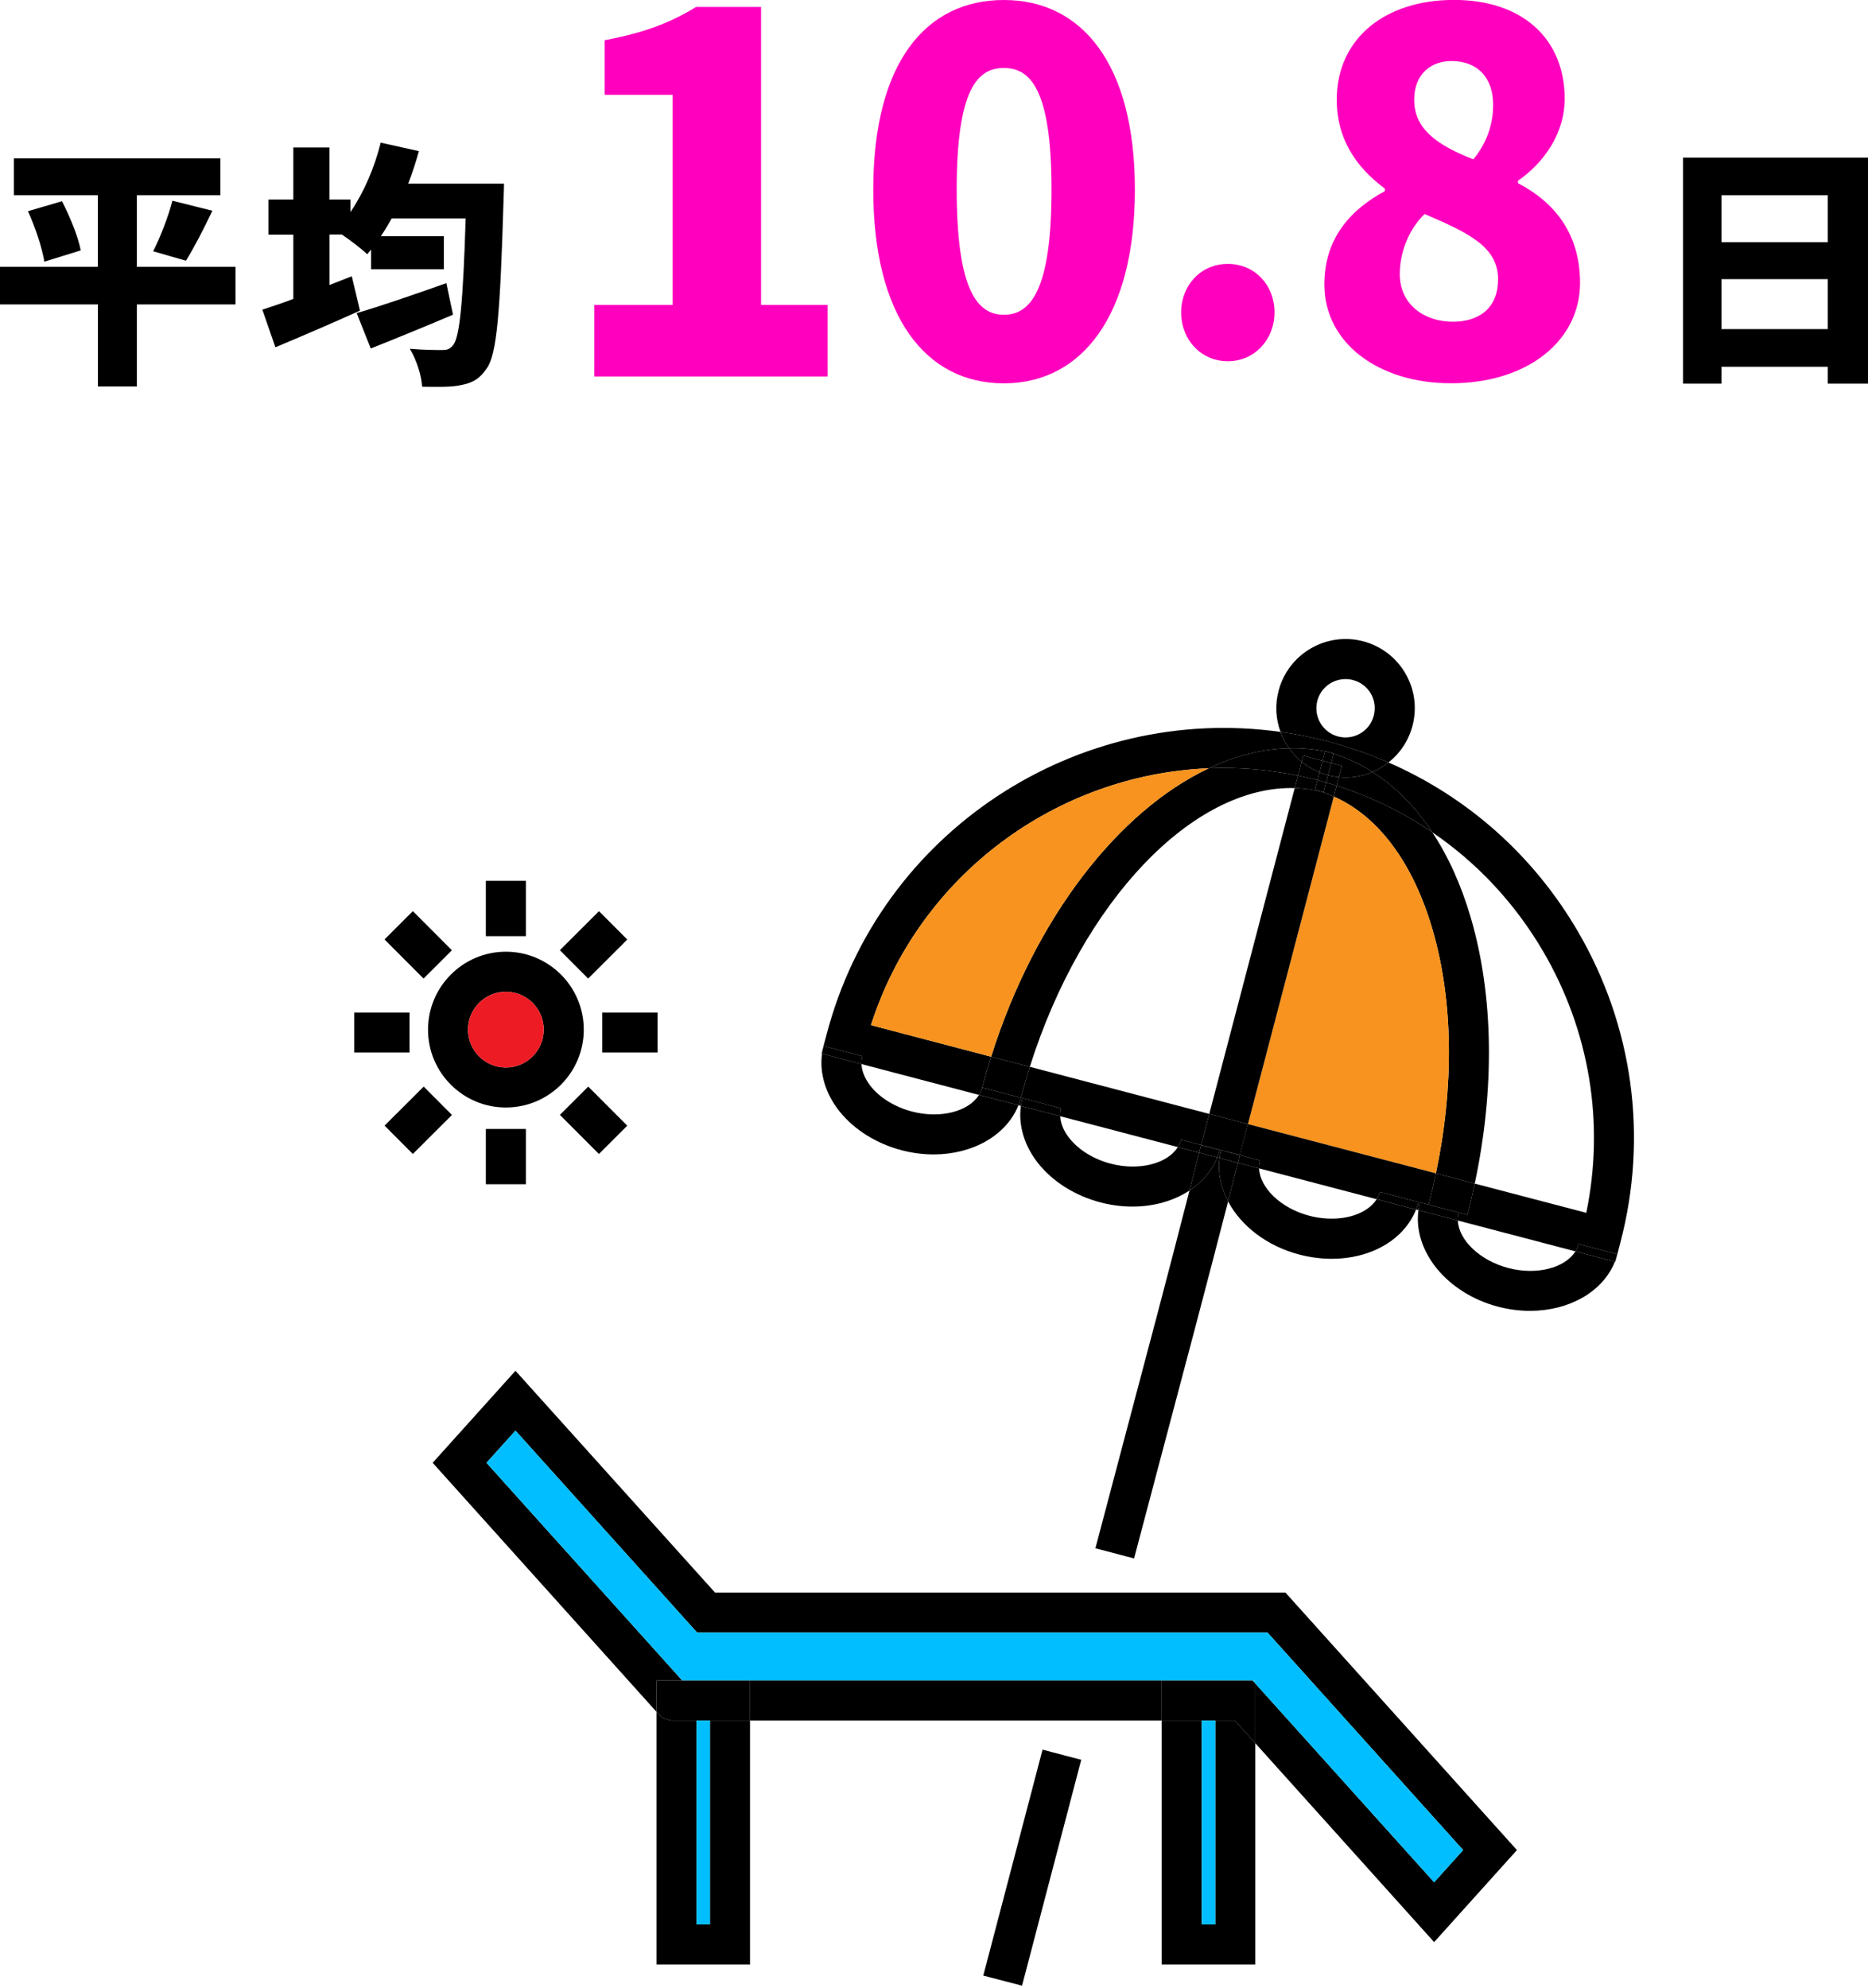 <?xml version="1.0" encoding="UTF-8"?>
<svg id="_レイヤー_2" data-name="レイヤー_2" xmlns="http://www.w3.org/2000/svg" width="233.27" height="248.16" viewBox="0 0 233.27 248.16">
  <defs>
    <style>
      .cls-1 {
        fill: #ff00be;
      }

      .cls-2 {
        fill: #ed1c24;
      }

      .cls-3 {
        fill: #00beff;
      }

      .cls-4 {
        fill: #f7931e;
      }
    </style>
  </defs>
  <g id="_デザイン" data-name="デザイン">
    <g>
      <g>
        <path class="cls-1" d="M74.21,38.07h9.79V11.84h-8.49v-6.82c4.96-.93,8.18-2.17,11.41-4.15h8.12v37.2h8.31v8.93h-29.14v-8.93Z"/>
        <path class="cls-1" d="M109.05,23.68c0-15.87,6.57-23.68,16.3-23.68s16.37,7.94,16.37,23.68-6.63,24.18-16.37,24.18-16.3-8.31-16.3-24.18ZM131.31,23.68c0-12.59-2.67-15.19-5.95-15.19s-5.89,2.6-5.89,15.19,2.6,15.62,5.89,15.62,5.95-2.98,5.95-15.62Z"/>
        <path class="cls-1" d="M147.5,39c0-3.35,2.42-6.05,5.83-6.05s5.83,2.69,5.83,6.05-2.47,6.1-5.83,6.1-5.83-2.69-5.83-6.1Z"/>
        <path class="cls-1" d="M165.38,35.52c0-5.77,3.29-9.36,7.56-11.66v-.31c-3.6-2.67-6.01-6.2-6.01-11.1,0-7.69,6.08-12.46,14.63-12.46s13.83,4.84,13.83,12.34c0,4.4-2.67,8.06-5.83,10.23v.31c4.4,2.29,7.75,6.14,7.75,12.46,0,7.13-6.45,12.52-16.12,12.52-9.05,0-15.81-5.02-15.81-12.34ZM187.08,34.9c0-4.03-3.53-5.77-9.18-8.18-1.86,1.8-3.1,4.59-3.1,7.5,0,3.78,3.04,5.95,6.63,5.95,3.16,0,5.64-1.61,5.64-5.27ZM186.46,13.08c0-3.35-1.92-5.46-5.21-5.46-2.48,0-4.65,1.55-4.65,4.84,0,3.66,2.85,5.64,7.38,7.44,1.74-2.11,2.48-4.46,2.48-6.82Z"/>
      </g>
      <path d="M233.27,19.68v28.22h-5.02v-2.11h-13.28v2.11h-4.8v-28.22h23.1ZM214.97,24.38v5.86h13.28v-5.86h-13.28ZM228.25,41.09v-6.24h-13.28v6.24h13.28Z"/>
      <g>
        <path d="M29.41,38.01h-12.32v10.24h-4.86v-10.24H0v-4.7h12.22v-8.93H1.73v-4.61h25.79v4.61h-10.43v8.93h12.32v4.7ZM7.74,25.12c.99,1.92,2.02,4.42,2.34,6.14l-4.54,1.41c-.26-1.63-1.12-4.29-2.05-6.3l4.25-1.25ZM19.13,31.36c.9-1.76,1.89-4.32,2.4-6.3l4.99,1.25c-1.12,2.37-2.34,4.7-3.3,6.24l-4.1-1.18Z"/>
        <path d="M62.94,22.91s-.03,1.57-.06,2.14c-.42,14.01-.83,19.23-2.11,20.96-.96,1.41-1.89,1.82-3.26,2.08-1.18.26-3.01.22-4.8.19-.06-1.34-.7-3.39-1.54-4.74,1.73.16,3.26.16,4.1.16.58,0,.93-.13,1.31-.61.83-.96,1.25-5.44,1.57-15.81h-9.25c-.42.77-.86,1.5-1.34,2.21h7.87v4.13h-9.09v-2.46c-.16.19-.32.38-.48.58-.67-.64-2.05-1.7-3.17-2.46h-1.54v6.3c.93-.35,1.86-.74,2.78-1.09l1.02,4.29c-3.52,1.6-7.42,3.26-10.56,4.58l-1.63-4.7c1.09-.35,2.43-.8,3.87-1.34v-8.03h-3.1v-4.38h3.1v-6.5h4.51v6.5h2.62v1.57c1.66-2.43,3.01-5.54,3.78-8.67l4.77,1.06c-.38,1.38-.83,2.75-1.34,4.06h11.97ZM56.57,39.29c-3.46,1.47-7.23,3.01-10.27,4.22l-1.76-4.42c2.78-.8,7.14-2.3,11.2-3.74l.83,3.94Z"/>
      </g>
      <g>
        <path d="M197.03,116.27c6.9,11.82,8.79,25.62,5.32,38.85l-.38,1.47-4.84-1.27c-.08.32-.22.63-.4.91l-14.68-3.85c-.02-.34.02-.67.1-.99l1.09.29c.34-1.3.65-2.61.92-3.91l13.93,3.65c2.31-11.19.43-22.69-5.38-32.63-3.52-6.02-8.25-11.07-13.85-14.88-2.1-3.18-4.61-5.72-7.46-7.53.34-.14.67-.31.99-.5.35-.2.68-.43.99-.69,9.87,4.3,18.11,11.6,23.65,21.08Z"/>
        <path d="M201.97,156.59s-.01.03-.02.05c-.08.3-.17.6-.29.88l-4.93-1.29c.18-.28.32-.59.4-.91l4.84,1.27Z"/>
        <path d="M201.95,156.64l-.23.9-.06-.02c.12-.28.21-.58.29-.88Z"/>
        <path d="M196.73,156.23l4.93,1.29c-1.5,3.78-5.74,6.14-10.6,6.14-1.29,0-2.64-.17-3.98-.52-6.39-1.67-10.64-6.94-9.95-12.05l4.92,1.29c.1,2.43,2.73,4.99,6.3,5.93,3.56.93,7.1-.01,8.38-2.08Z"/>
        <polygon points="160.52 198.83 189.43 230.98 179.09 242.47 156.75 217.63 156.75 210.17 179.09 235 182.71 230.98 158.29 203.83 87.06 203.83 64.37 178.61 60.75 182.63 85.2 209.81 81.98 209.81 81.98 213.72 54.03 182.63 64.37 171.14 89.29 198.83 160.52 198.83"/>
        <path d="M183.69,114.65c2.83,9.72,2.98,21.34.47,33.12l-4.85-1.28c2.3-10.89,2.16-21.57-.42-30.44-2.44-8.34-6.76-14.14-12.33-16.6l.36-1.35c4.28,1.36,8.3,3.32,11.94,5.81,2,3.02,3.63,6.62,4.83,10.74Z"/>
        <path d="M179.31,146.49l4.85,1.28c-.27,1.3-.58,2.61-.92,3.91l-1.09-.29-3.75-.99c.34-1.3.65-2.61.91-3.91Z"/>
        <polygon class="cls-3" points="158.29 203.83 182.71 230.98 179.09 235 156.75 210.17 156.75 209.81 156.43 209.81 145.07 209.81 93.66 209.81 85.2 209.81 60.75 182.63 64.37 178.61 87.06 203.83 158.29 203.83"/>
        <path d="M178.4,150.4l3.75.99c-.08.32-.12.65-.1.99l-4.92-1.29c.04-.33.11-.65.19-.97l1.08.28Z"/>
        <path class="cls-4" d="M178.89,116.05c2.58,8.87,2.72,19.55.42,30.44l-23.47-6.15,10.72-40.89c5.57,2.46,9.89,8.26,12.33,16.6Z"/>
        <path d="M155.84,140.34l23.47,6.15c-.26,1.3-.57,2.61-.91,3.91l-1.08-.28c-.08.32-.15.64-.19.97l-.3-.08c.13-.3.23-.61.31-.93l-4.83-1.27c-.09.34-.23.64-.4.91l-14.68-3.85c-.02-.33.02-.67.1-.99l-2.51-.66s0-.01,0-.02l1.01-3.86Z"/>
        <path d="M172.31,148.81l4.83,1.27c-.08.32-.18.63-.31.93l-4.92-1.29c.17-.27.31-.57.4-.91Z"/>
        <path d="M171.4,96.38c2.85,1.81,5.36,4.35,7.46,7.53-3.64-2.49-7.66-4.45-11.94-5.81l.28-1.08c.28.04.56.05.84.05,1.15,0,2.29-.23,3.36-.69Z"/>
        <path d="M171.91,149.72l4.92,1.29c-.9,2.29-2.84,4.15-5.44,5.2-1.57.63-3.3.95-5.09.95-1.34,0-2.7-.18-4.05-.53-4.08-1.07-7.28-3.6-8.89-6.63-.01-.01,0-.01,0-.01.41-1.61.82-3.21,1.22-4.81l2.65.69c.1,2.43,2.72,4.99,6.29,5.92,2.1.55,4.29.47,6-.22.68-.27,1.76-.84,2.39-1.85Z"/>
        <path d="M175.49,84.06c1.17,1.99,1.48,4.32.9,6.55-.49,1.85-1.54,3.44-3.01,4.58-2.44-1.06-4.97-1.94-7.59-2.63-1.96-.51-3.92-.91-5.88-1.18-.61-1.64-.7-3.43-.24-5.15,1.21-4.61,5.94-7.37,10.55-6.17,2.23.59,4.11,2.01,5.27,4ZM171.55,89.35c.08-.32.12-.63.12-.95,0-.63-.16-1.25-.49-1.82-.5-.84-1.28-1.43-2.23-1.68-.3-.08-.61-.12-.92-.12-1.62,0-3.1,1.08-3.53,2.72-.24.94-.11,1.92.38,2.76s1.28,1.44,2.22,1.69c.95.24,1.93.11,2.77-.38s1.44-1.28,1.68-2.22Z"/>
        <path d="M173.38,95.19c-.31.26-.64.49-.99.69-.32.19-.65.36-.99.5-1.52-.97-3.15-1.74-4.86-2.29v-.03c-.16-.04-.33-.09-.5-.12-.04-.02-.08-.03-.12-.03-.15-.05-.3-.09-.45-.13v.03c-1.48-.3-2.98-.43-4.48-.39-.15-.2-.29-.42-.42-.64-.27-.45-.49-.92-.66-1.4,1.96.27,3.92.67,5.88,1.18,2.62.69,5.15,1.57,7.59,2.63Z"/>
        <path d="M171.4,96.38c-1.07.46-2.21.69-3.36.69-.28,0-.56,0-.84-.05l.37-1.41-1.33-.35.3-1.17c1.71.55,3.34,1.32,4.86,2.29Z"/>
        <path d="M167.57,95.61l-.37,1.41c-.45-.04-.91-.12-1.36-.24l.4-1.52,1.33.35Z"/>
        <path d="M167.2,97.02l-.28,1.08c-.44-.14-.88-.28-1.33-.4l.25-.92c.45.12.91.2,1.36.24Z"/>
        <path d="M166.92,98.1l-.36,1.35c-.55-.25-1.11-.47-1.69-.65.14.03.27.06.41.1l.31-1.2c.45.12.89.26,1.33.4Z"/>
        <path d="M166.56,99.45l-10.72,40.89-4.83-1.27,10.67-40.68c1.05.03,2.1.16,3.14.4.02,0,.03,0,.05.01.58.18,1.14.4,1.69.65Z"/>
        <path d="M166.55,94.06v.03c-.18-.05-.34-.1-.51-.15.17.03.34.08.51.12Z"/>
        <path d="M166.54,94.09l-.3,1.17-1.08-.28.3-1.17c.16.03.31.06.46.1.04,0,.08.01.12.03.17.05.33.1.5.15Z"/>
        <path d="M166.24,95.26l-.4,1.52c-.37-.09-.72-.21-1.06-.36l.38-1.44,1.08.28Z"/>
        <path d="M165.47,93.78c.15.04.3.08.45.13-.15-.04-.3-.07-.46-.1v-.03Z"/>
        <path d="M165.84,96.78l-.25.92c-.35-.11-.71-.21-1.07-.3l.26-.98c.34.15.69.27,1.06.36Z"/>
        <path d="M165.59,97.7l-.31,1.2c-.14-.04-.27-.07-.41-.1-.02-.01-.03-.01-.05-.01-.2-.07-.41-.13-.62-.18l.32-1.21c.36.09.72.19,1.07.3Z"/>
        <path d="M165.46,93.81l-.3,1.17-2.42-.64-.2.75c-.59-.47-1.11-1.03-1.55-1.67,1.5-.04,3,.09,4.47.39Z"/>
        <path d="M165.16,94.98l-.38,1.44c-.82-.32-1.57-.76-2.24-1.33l.2-.75,2.42.64Z"/>
        <path d="M164.2,98.61c.21.05.42.11.62.18-1.04-.24-2.09-.37-3.14-.4l.41-1.55c.81.16,1.62.35,2.43.56l-.32,1.21Z"/>
        <path d="M164.78,96.42l-.26.98c-.81-.21-1.62-.4-2.43-.56l.45-1.75c.67.57,1.42,1.01,2.24,1.33Z"/>
        <path d="M162.54,95.09l-.45,1.75c-3.74-.78-7.47-1.07-11.14-.92,3.31-1.57,6.69-2.43,10.04-2.5.44.64.96,1.2,1.55,1.67Z"/>
        <path d="M162.09,96.84l-.41,1.55c-12.69-.35-26.53,14.09-33.08,34.8l-4.83-1.26c5.46-17.36,15.92-30.7,27.18-36.01,3.67-.15,7.4.14,11.14.92Z"/>
        <path d="M160.57,92.78c.13.22.27.44.42.64-3.35.07-6.73.93-10.04,2.5-18.98.76-36.16,13.28-42.19,32.07l15.01,3.94c-.4,1.26-.78,2.55-1.12,3.86-.08.32-.22.63-.4.91l-14.67-3.85c-.02-.32.01-.65.1-.99l-4.84-1.27.39-1.46c6.65-25.37,31.31-41.33,56.68-37.75.17.48.39.95.66,1.4Z"/>
        <path d="M154.82,144.22l2.51.66c-.08.32-.12.66-.1.99l-2.65-.69.24-.96Z"/>
        <polygon points="156.75 217.63 156.75 245.26 145.07 245.26 145.07 214.81 150.07 214.81 150.07 240.26 151.76 240.26 151.76 214.81 154.21 214.81 156.75 217.63"/>
        <polygon points="156.75 210.17 156.75 217.63 154.21 214.81 151.76 214.81 150.07 214.81 145.07 214.81 145.07 209.81 156.43 209.81 156.75 210.17"/>
        <polygon class="cls-3" points="156.75 209.81 156.75 210.17 156.43 209.81 156.75 209.81"/>
        <polygon points="155.84 140.34 154.83 144.2 152.62 143.64 152.49 143.61 152.32 143.57 152.32 143.56 149.99 142.95 151.01 139.07 155.84 140.34"/>
        <path d="M154.83,144.2s0,0,0,.02l-2.2-.58,2.21.56Z"/>
        <path d="M154.82,144.22l-.24.96-2.28-.6c.04-.33.11-.65.19-.97l.13.03,2.2.58Z"/>
        <path d="M152.3,144.58l2.28.6c-.4,1.6-.81,3.2-1.22,4.81-.91-1.7-1.31-3.57-1.06-5.41Z"/>
        <path d="M153.36,149.99s-.01,0,0,.01c-2.65,10.29-5.39,20.62-8.06,30.66-1.23,4.64-2.46,9.27-3.68,13.91l-4.83-1.27c1.22-4.65,2.45-9.28,3.68-13.92,2.68-10.08,5.43-20.44,8.07-30.75,1.57-1.03,2.79-2.44,3.46-4.13l.3.08c-.25,1.84.15,3.71,1.06,5.41Z"/>
        <path d="M152.32,143.57l.17.04c-.08.32-.15.64-.19.97l-.3-.08c.13-.3.23-.61.32-.93Z"/>
        <polygon points="152.32 143.56 152.32 143.57 149.99 142.96 149.99 142.95 152.32 143.56"/>
        <path d="M152.32,143.57l-2.34-.59-.24.93-2.66-.7c.18-.28.32-.59.4-.91l2.51.65h0s2.33.62,2.33.62Z"/>
        <path d="M149.98,142.98l2.34.59c-.09.32-.19.63-.32.93l-2.26-.59.24-.93Z"/>
        <path d="M149.74,143.91l2.26.59c-.67,1.69-1.89,3.1-3.46,4.13.41-1.57.81-3.15,1.2-4.72Z"/>
        <rect class="cls-3" x="150.07" y="214.81" width="1.69" height="25.45"/>
        <path d="M151.01,139.07l-1.02,3.88-2.51-.65c-.08.32-.22.63-.4.91l-14.68-3.85c-.02-.31.01-.65.1-.99l-4.83-1.27c-.08.32-.15.65-.19.97l-.3-.08c.12-.3.23-.62.31-.94.34-1.31.72-2.6,1.11-3.86l22.41,5.88Z"/>
        <path d="M147.08,143.21l2.66.7c-.39,1.57-.79,3.15-1.2,4.72-1.95,1.29-4.44,2.01-7.13,2.01-1.3,0-2.64-.17-3.98-.52-3.17-.83-5.92-2.56-7.76-4.85-1.75-2.19-2.52-4.76-2.19-7.2l4.92,1.29c.05,1.19.71,2.22,1.17,2.78,1.16,1.45,3.02,2.59,5.12,3.14,3.57.94,7.12-.01,8.39-2.07Z"/>
        <rect x="93.66" y="209.81" width="51.41" height="5"/>
        <polygon points="135.02 219.71 127.63 247.91 122.79 246.65 130.19 218.44 135.02 219.71"/>
        <path d="M127.67,137.1l4.83,1.27c-.09.34-.12.68-.1.99l-4.92-1.29c.04-.32.11-.65.19-.97Z"/>
        <path d="M123.77,131.93l4.83,1.26c-.39,1.26-.77,2.55-1.11,3.86l-4.84-1.26c.34-1.31.72-2.6,1.12-3.86Z"/>
        <path d="M122.65,135.79l4.84,1.26c-.08.32-.19.64-.31.94l-4.93-1.29c.18-.28.32-.59.4-.91Z"/>
        <path d="M122.25,136.7l4.93,1.29c-1.51,3.78-5.74,6.14-10.6,6.14-1.29,0-2.63-.17-3.98-.52-3.16-.83-5.92-2.56-7.76-4.85-1.75-2.19-2.52-4.76-2.19-7.2l4.93,1.29c.05,1.19.71,2.21,1.16,2.78,1.16,1.45,3.03,2.59,5.13,3.14,3.57.94,7.11-.01,8.38-2.07Z"/>
        <path class="cls-4" d="M150.95,95.92c-11.26,5.31-21.72,18.65-27.18,36.01l-15.01-3.94c6.03-18.79,23.21-31.31,42.19-32.07Z"/>
        <path d="M102.84,130.59l4.84,1.27c-.09.34-.12.67-.1.99l-4.93-1.29c.04-.3.09-.6.17-.89,0-.03,0-.05.02-.08Z"/>
        <path d="M102.59,131.54l.23-.87c-.08.29-.13.59-.17.89l-.06-.02Z"/>
        <polygon points="93.66 214.81 93.66 245.26 81.98 245.26 81.98 213.72 82.19 213.95 82.81 214.53 83.85 214.81 86.98 214.81 86.98 240.26 88.66 240.26 88.66 214.81 93.66 214.81"/>
        <polygon points="93.66 209.81 93.66 214.81 88.66 214.81 86.98 214.81 83.85 214.81 82.81 214.53 82.19 213.95 81.98 213.72 81.98 209.81 85.2 209.81 93.66 209.81"/>
        <rect class="cls-3" x="86.98" y="214.81" width="1.68" height="25.45"/>
        <rect x="75.21" y="126.41" width="6.9" height="5"/>
        <rect x="70.67" y="115.47" width="6.9" height="5" transform="translate(-61.66 86.77) rotate(-44.92)"/>
        <rect x="71.63" y="136.41" width="5" height="6.9" transform="translate(-77.14 93.23) rotate(-44.94)"/>
        <path d="M63.17,118.82c5.37,0,9.73,4.36,9.73,9.73s-4.36,9.72-9.73,9.72-9.72-4.36-9.72-9.72,4.36-9.73,9.72-9.73ZM67.9,128.55c0-2.61-2.12-4.73-4.73-4.73s-4.73,2.12-4.73,4.73,2.13,4.73,4.73,4.73,4.73-2.12,4.73-4.73Z"/>
        <path class="cls-2" d="M63.17,123.82c2.61,0,4.73,2.12,4.73,4.73s-2.12,4.73-4.73,4.73-4.73-2.12-4.73-4.73,2.13-4.73,4.73-4.73Z"/>
        <rect x="60.67" y="140.95" width="5" height="6.9"/>
        <rect x="60.67" y="109.97" width="5" height="6.91"/>
        <rect x="49.73" y="114.51" width="5" height="6.9" transform="translate(-68.07 71.36) rotate(-44.94)"/>
        <rect x="48.77" y="137.37" width="6.9" height="5" transform="translate(-83.51 77.7) rotate(-44.92)"/>
        <rect x="44.24" y="126.41" width="6.9" height="5"/>
      </g>
    </g>
  </g>
</svg>